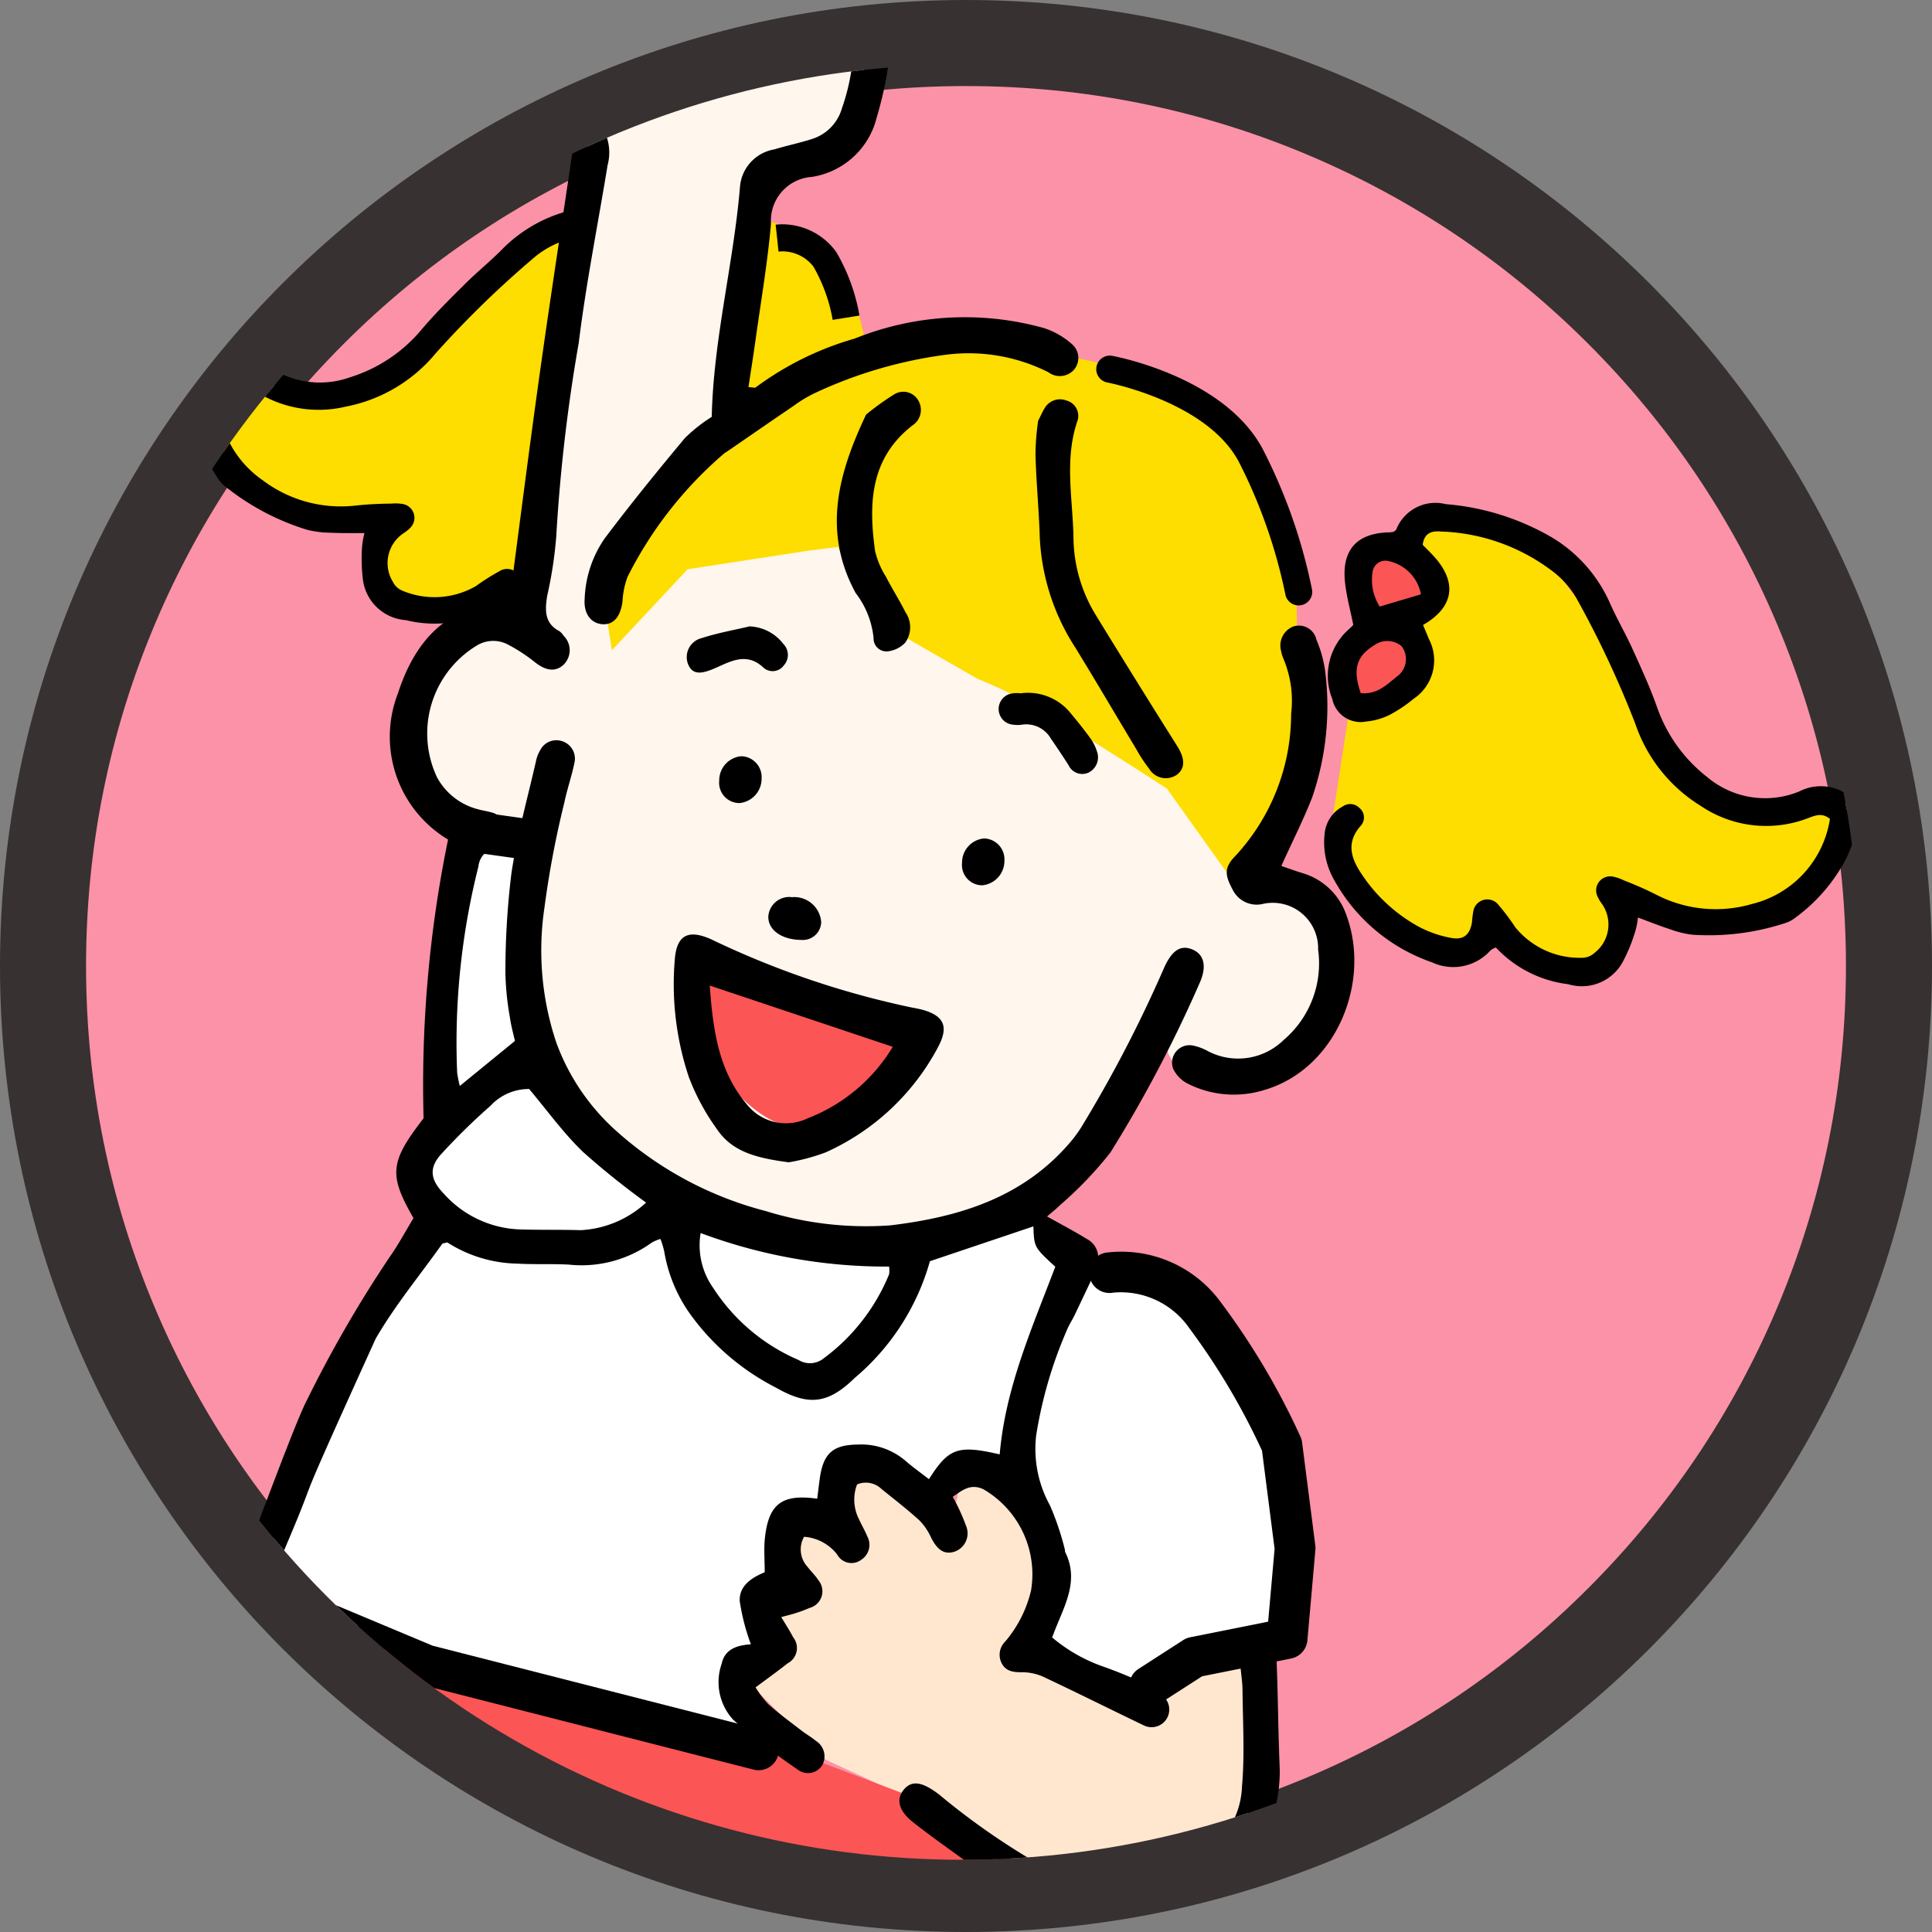 <svg xmlns="http://www.w3.org/2000/svg" xmlns:xlink="http://www.w3.org/1999/xlink" width="89.805" height="89.805" viewBox="0 0 89.805 89.805">
  <rect x="0" y="0" width="89.805" height="89.805" fill="#808080" stroke="none"/>
  <defs>
    <clipPath id="clip-path">
      <ellipse id="楕円形_3536" data-name="楕円形 3536" cx="41.724" cy="41.724" rx="41.724" ry="41.724" transform="translate(1276.101 6098.781)" fill="#fff" stroke="#e88521" stroke-width="3"/>
    </clipPath>
  </defs>
  <g id="グループ_24800" data-name="グループ 24800" transform="translate(-1310.957 -756.364)">
    <g id="パス_85097" data-name="パス 85097" transform="translate(1310.957 756.364)" fill="#fc92a7">
      <path d="M 44.903 87.805 C 39.11 87.805 33.492 86.671 28.204 84.435 C 23.095 82.274 18.507 79.18 14.566 75.24 C 10.625 71.299 7.531 66.71 5.371 61.602 C 3.134 56.314 2 50.695 2 44.903 C 2 39.11 3.134 33.492 5.371 28.204 C 7.531 23.095 10.625 18.507 14.566 14.566 C 18.507 10.625 23.095 7.531 28.204 5.371 C 33.492 3.134 39.11 2 44.903 2 C 50.695 2 56.314 3.134 61.602 5.371 C 66.71 7.531 71.299 10.625 75.24 14.566 C 79.18 18.507 82.274 23.095 84.435 28.204 C 86.671 33.492 87.805 39.11 87.805 44.903 C 87.805 50.695 86.671 56.314 84.435 61.602 C 82.274 66.71 79.18 71.299 75.24 75.24 C 71.299 79.18 66.71 82.274 61.602 84.435 C 56.314 86.671 50.695 87.805 44.903 87.805 Z" stroke="none"/>
      <path d="M 44.903 4 C 39.379 4 34.023 5.081 28.983 7.213 C 24.113 9.273 19.738 12.222 15.98 15.98 C 12.222 19.738 9.273 24.113 7.213 28.983 C 5.081 34.023 4 39.379 4 44.903 C 4 50.426 5.081 55.783 7.213 60.823 C 9.273 65.693 12.222 70.068 15.98 73.825 C 19.738 77.583 24.113 80.533 28.983 82.593 C 34.023 84.725 39.379 85.805 44.903 85.805 C 50.426 85.805 55.783 84.725 60.823 82.593 C 65.693 80.533 70.068 77.583 73.825 73.825 C 77.583 70.068 80.533 65.693 82.593 60.823 C 84.725 55.783 85.805 50.426 85.805 44.903 C 85.805 39.379 84.725 34.023 82.593 28.983 C 80.533 24.113 77.583 19.738 73.825 15.98 C 70.068 12.222 65.693 9.273 60.823 7.213 C 55.783 5.081 50.426 4 44.903 4 M 44.903 0 C 69.702 0 89.805 20.104 89.805 44.903 C 89.805 69.702 69.702 89.805 44.903 89.805 C 20.104 89.805 -7.62939453125e-06 69.702 -7.62939453125e-06 44.903 C -7.62939453125e-06 20.104 20.104 0 44.903 0 Z" stroke="none" fill="#383131"/>
    </g>
    <g id="マスクグループ_197" data-name="マスクグループ 197" transform="translate(37.855 -5339.417)" clip-path="url(#clip-path)">
      <g id="グループ_24782" data-name="グループ 24782" transform="translate(1270.741 6087.225)">
        <path id="パス_79608" data-name="パス 79608" d="M481.921,717.259l-2.306-.607-1.214,6.312-.364,7.526-.971,1.578.607,3.034-4.006,6.312-3.884,10.075,8.739,3.52,14.2,3.641-.607-2.792,2.185-1.578-1.335-2.185,1.942-.364-.364-3.156,2.064.121,1.335-3.156L501.1,747l2.064-.364,2.913,2.064.607,4.612-.85,1.213,5.462,1.578,6.069-2.306s.607-7.89-.121-9.589-5.341-6.555-5.341-6.555l-4.855-.971-1.093-2.428s-10.317,2.549-15.173-.607-6.555-3.884-7.647-7.768A41.31,41.31,0,0,1,481.921,717.259Z" transform="translate(-455.542 -669.283)" fill="#fff"/>
        <path id="パス_79609" data-name="パス 79609" d="M492.217,891.109l8.558.546,4.005,8.648,5.371,8.557,2.913,1.821s3.1,2.094,3.277,4.643-1.274,9.013-1.274,9.013l-4.37,3.1-4.006-2.094-.819-5.917.273-3.642S493.856,901.578,492.217,891.109Z" transform="translate(-467.538 -762.567)" fill="#fff"/>
        <path id="パス_79610" data-name="パス 79610" d="M535.652,865.815s3.824,5.826,5.735,6.464,5.1-.456,5.1-.456a27.5,27.5,0,0,0,4.643-5.371,13.26,13.26,0,0,1,2.367-3.277s3.186,3.915,4.461,4.461,2.549,1.093,3.186-.273a15.652,15.652,0,0,0,.637-4.643l-1-4.825-4.278-5.826-1.912-.091-2.185.911-1.547,2.64-1.548-.273s-3.55,4.825-6.008,5.917A74.221,74.221,0,0,0,535.652,865.815Z" transform="translate(-490.763 -741.643)" fill="#fff"/>
        <g id="グループ_23466" data-name="グループ 23466" transform="translate(0 0)">
          <path id="パス_79611" data-name="パス 79611" d="M492.972,617.745h-1.214l-.85,2.67.485,3.52-.121,1.456a15.522,15.522,0,0,0-.121,2.549,20.56,20.56,0,0,0,2.185,2.306l.728,1.578-3.156,21s-2.428.485-2.913,1.335-2.185,3.035-2.185,3.035l.364,3.763,3.277,2.185h1.214l.971.121-.485,5.948s.85,5.7,1.942,6.919a19.463,19.463,0,0,0,3.762,3.4c1.214.728,7.89,2.428,7.89,2.428s4.855.364,6.433-.242,6.069-3.035,6.312-4.249,3.156-4.855,3.156-4.855a1.661,1.661,0,0,0,.85,1.457c.85.364,4.37.243,4.612-.486a23.863,23.863,0,0,1,2.307-3.277,7.365,7.365,0,0,0,0-2.913,8,8,0,0,0-2.185-2.306l-1.457-.607-6.918-23.062s-8.254-2.064-11.531-.486-6.433,2.792-6.433,2.792l2.185-11.409a14.253,14.253,0,0,0,2.913-1.578c.364-.485,2.064-3.641,2.064-4.734a6.755,6.755,0,0,0-1.214-2.792l-1.7-2.792-.85-3.034-3.52.242-1.335-.607-1.335,1.335-1.092-1.821Z" transform="translate(-464.112 -615.748)" fill="#fff6ee" fill-rule="evenodd"/>
          <path id="パス_79612" data-name="パス 79612" d="M537.791,789.874l2.427-1.7,1.7-.243.971,4.612s-.242,3.52-.85,4.248-2.792,2.913-4.491,2.671a58.3,58.3,0,0,1-6.312-1.821l-3.884-2.428-4.491-2.063-3.4-3.4.971-1.456-.728-3.035,1.578-.486v-2.67l2.063.486.364-3.277,2.306.607,2.792,1.7.364-1.578,2.306.729,1.578,2.185-.486,5.22,3.156,1.7Z" transform="translate(-482.106 -702.789)" fill="#ffe7cf" fill-rule="evenodd"/>
          <path id="パス_79613" data-name="パス 79613" d="M488.941,876.358l1.7,6.19,8.133.486-.364-3.52Z" transform="translate(-465.786 -754.679)" fill="#fff6ee" fill-rule="evenodd"/>
          <path id="パス_79614" data-name="パス 79614" d="M515.457,677.271s.479,1.019,1.4,2.731,1.821,1.517,1.821,1.517l3.277,1.881a23.677,23.677,0,0,1,2.974,1.457c1.7.971,5.826,3.641,5.826,3.641l2.943,4.127,1,.273s2.185-3.55,2.185-5.128-.121-9.589-.121-9.589a10.539,10.539,0,0,0-7.768-9.1,26.026,26.026,0,0,0-13.716-.243s-5.947,3.4-7.283,5.1a48.259,48.259,0,0,0-3.4,5.826l.364,2.306,3.52-3.763,5.523-.85Z" transform="translate(-474.155 -643.29)" fill="#fedd00" fill-rule="evenodd"/>
          <path id="パス_79615" data-name="パス 79615" d="M577.658,693.573l.228.182-1.032,6.721s3.338,4.188,4.066,4.491a10.239,10.239,0,0,0,3.1,0l.364-1.153a8.7,8.7,0,0,0,2.792,1.942,5.138,5.138,0,0,0,2.488-.3l.728-1.517-.243-1.578a3.978,3.978,0,0,0,3.338,1.335,19.352,19.352,0,0,0,4.43-.85l2.185-1.881.971-2.731s.182-.243-2.427,0a9.976,9.976,0,0,1-5.28-1.4l-3.641-6.494-3.338-4.37-4.9-1.092-2.731,1.593-.911,1.047.546,1.957-.682,1.775-.41,1.047s.971.88.546.637S577.658,693.573,577.658,693.573Z" transform="translate(-512.794 -652.294)" fill="#fedd00" fill-rule="evenodd"/>
          <path id="パス_79616" data-name="パス 79616" d="M519.648,655.336l2.048.592,2,3.141.364,1.548-5.644,3Z" transform="translate(-481.548 -636.497)" fill="#fedd00" fill-rule="evenodd"/>
          <path id="パス_79617" data-name="パス 79617" d="M482.01,655.923l-2.23,16.887a4.67,4.67,0,0,0-2.458.319,7.241,7.241,0,0,1-3.6,0s-.774-.455-.774-1.093a16.587,16.587,0,0,1,.728-2.776s-3.141.455-3.869,0-3.869-2.594-3.869-2.594-1-3.869-.637-4.142,1.548-.091,1.548-.091,2.322,1.775,3.687,1.457a25.518,25.518,0,0,0,3.914-1.593l3.869-4.051Z" transform="translate(-453.106 -636.811)" fill="#fedd00" fill-rule="evenodd"/>
          <path id="パス_79618" data-name="パス 79618" d="M514.9,731.053l9.1,2.64-.729,2.367s-2.64,1.821-4.369,1.821-3.733-2.822-3.733-2.822Z" transform="translate(-479.665 -676.983)" fill="#fb5555" fill-rule="evenodd"/>
          <path id="パス_79619" data-name="パス 79619" d="M581.066,690.937l-.136-2.686,1.047-.045,2.094,2.367Z" transform="translate(-514.974 -654.073)" fill="#fb5555" fill-rule="evenodd"/>
          <path id="パス_79620" data-name="パス 79620" d="M580.774,695.64l1.275.819-.364,1.821-2.822,1.229-.182-2.5Z" transform="translate(-513.77 -658.048)" fill="#fb5555" fill-rule="evenodd"/>
          <path id="パス_79621" data-name="パス 79621" d="M454.22,792.358l8.011,3.763,17.236,3.884,4.491,1.7,6.069,4.248,5.1,1.214,8.375,7.161s-4.006,5.22-4.491,6.433-8.5,8.74-8.5,8.74l-9.1,5.341-13.352-1.456-15.9-8.5-7.283-.364-1.942,5.462L439.9,825.98Z" transform="translate(-439.562 -709.764)" fill="#fb5555" fill-rule="evenodd"/>
          <path id="パス_79622" data-name="パス 79622" d="M446.647,862.45l2.276-.637,4.37-.455,11.2,6.372.91,4.1-10.2-.819-9.377-4.1-1.366-2.367Z" transform="translate(-442.003 -746.659)" fill="#fb5555" fill-rule="evenodd"/>
          <path id="パス_79623" data-name="パス 79623" d="M540.678,932.184h1.335l2.185,4.977.971,8.739-2.67,5.826-2.428-.85,2.063-11.9Z" transform="translate(-493.126 -784.53)" fill="#fb5555" fill-rule="evenodd"/>
          <path id="パス_79624" data-name="パス 79624" d="M577.636,849.015l3.4-1.092,4.127,5.1,3.156,9.832-.607,4.127-3.156-8.861-3.763-6.433Z" transform="translate(-513.212 -739.475)" fill="#fb5555" fill-rule="evenodd"/>
          <g id="グループ_23465" data-name="グループ 23465">
            <g id="グループ_23464" data-name="グループ 23464">
              <path id="パス_79625" data-name="パス 79625" d="M491.477,684.56c-.135.26-.273.477-.364.711a20,20,0,0,0-1.412,4.866,5.423,5.423,0,0,0,.644,3.245,12.805,12.805,0,0,1,.692,2.055c.011.031,0,.071.008.1.657,1.3.009,2.432-.45,3.589-.047.119-.093.239-.151.389a7.479,7.479,0,0,0,2.421,1.371,21.91,21.91,0,0,1,2.109.883,2.3,2.3,0,0,1,.7.545.821.821,0,0,1-.979,1.285c-1.55-.743-3.088-1.514-4.644-2.246a2.393,2.393,0,0,0-1.016-.219c-.4,0-.739-.042-.934-.414a.86.86,0,0,1,.165-1.017,5.656,5.656,0,0,0,1.2-2.38,4.574,4.574,0,0,0-2.225-4.7c-.615-.28-1,.078-1.418.355a9.239,9.239,0,0,1,.618,1.346.9.9,0,0,1-.562,1.214c-.453.129-.769-.086-1.059-.658a2.773,2.773,0,0,0-.546-.806c-.564-.514-1.172-.98-1.765-1.462a1.046,1.046,0,0,0-1.132-.208,1.991,1.991,0,0,0,.093,1.623c.121.272.277.53.389.806a.82.82,0,0,1-.274,1.063.757.757,0,0,1-1.132-.234,2.142,2.142,0,0,0-1.539-.825,1.19,1.19,0,0,0,.163,1.4c.161.211.362.4.5.618a.8.8,0,0,1-.407,1.289,6.531,6.531,0,0,1-.653.243c-.186.061-.378.105-.664.183.2.336.394.63.554.94a.8.8,0,0,1-.259,1.21c-.45.359-.921.693-1.488,1.117a4.664,4.664,0,0,0,.59.779c.494.443,1.033.834,1.559,1.241.21.162.447.292.649.463a.852.852,0,0,1,.3,1.136.783.783,0,0,1-1.144.2,31.8,31.8,0,0,1-2.988-2.307,2.582,2.582,0,0,1-.541-2.614c.148-.7.754-.86,1.356-.9a9.994,9.994,0,0,1-.518-2.007c-.037-.745.612-1.114,1.161-1.343,0-.59-.044-1.088.008-1.576.169-1.6.792-2.074,2.433-1.841.039-.316.076-.633.12-.948.163-1.169.617-1.559,1.773-1.57a3.156,3.156,0,0,1,2.208.755c.346.3.725.569,1.092.854.921-1.451,1.349-1.6,3.289-1.152.262-3.089,1.509-5.886,2.584-8.722-.983-.905-.983-.905-1.018-1.876l-4.81,1.619a10.961,10.961,0,0,1-3.488,5.419c-1.261,1.231-2.163,1.316-3.674.454a11.169,11.169,0,0,1-3.857-3.246,6.988,6.988,0,0,1-1.33-3.077,3.759,3.759,0,0,0-.178-.585,1.864,1.864,0,0,0-.4.168,5.576,5.576,0,0,1-3.862,1.024c-.8-.041-1.6,0-2.393-.045a6.24,6.24,0,0,1-3.253-.987c-.122.037-.211.035-.241.077-1.039,1.461-2.193,2.856-3.087,4.4-5.093,11.219-1.395,3.33-5.709,13.191-1.164,3.569-11.5,27.06-12.223,30.751-.1.521-.137,1.054-.207,1.581a1.25,1.25,0,0,0,.328,1.077,5.118,5.118,0,0,1,.586,1.409h-1.786a3.23,3.23,0,0,1-.666-3.154c.789-2.915,1.444-5.872,2.343-8.752,3.135-10.042,4.829-12.995,9.775-22.3.734-1.378,3.633-9.558,4.36-10.941a57.591,57.591,0,0,1,3.837-6.641c.419-.592.762-1.238,1.12-1.827-1.165-2.026-1.095-2.615.469-4.64a56.757,56.757,0,0,1,1.138-12.956,5.57,5.57,0,0,1-2.334-6.784c.784-2.424,2.286-4.208,5.177-4.221.473-3.567.922-7.114,1.419-10.656.493-3.513,1.034-7.019,1.562-10.576a5.588,5.588,0,0,1-2.663-2.511c-.486-1.228-.01-2.417.285-3.651a3.688,3.688,0,0,1-.952-2.91,9.723,9.723,0,0,1,.734-4.182c.615-1.3,1.555-1.678,2.736-1.067a3.518,3.518,0,0,0,.56.207.691.691,0,0,0,.2,0c1.533-1.575,1.586-1.582,3.47-.427a2.121,2.121,0,0,1,2.88.205,10.073,10.073,0,0,1,1.572-.43,2.752,2.752,0,0,1,3.231,2.8c.046.928.008,1.859.008,2.761.067.07.1.133.159.164,2.137,1.165,2.766,3.027,2.418,5.311a17.755,17.755,0,0,1-.543,2.427,3.684,3.684,0,0,1-3.008,2.738,2.04,2.04,0,0,0-1.9,2.175c-.16,1.817-.47,3.62-.722,5.429-.1.714-.214,1.427-.325,2.167.26.02.305.038.322.023a14.357,14.357,0,0,1,4.617-2.279,13.69,13.69,0,0,1,8.79-.49,3.659,3.659,0,0,1,1.34.778.843.843,0,0,1,.047,1.177.883.883,0,0,1-1.175.1,8.227,8.227,0,0,0-4.723-.819,20.678,20.678,0,0,0-6.1,1.772,6.02,6.02,0,0,0-1.022.612c-1.046.708-2.083,1.428-3.124,2.143-.026.019-.06.031-.085.052a18.438,18.438,0,0,0-4.509,5.753,3.85,3.85,0,0,0-.235,1.163c-.1.711-.434,1.083-.957,1.034s-.855-.506-.8-1.182a5.246,5.246,0,0,1,.933-2.807c1.2-1.593,2.456-3.14,3.733-4.669a7.422,7.422,0,0,1,1.241-.978c.078-3.6,1.007-7.093,1.31-10.66a1.922,1.922,0,0,1,1.6-1.773c.57-.175,1.159-.294,1.727-.476a2.1,2.1,0,0,0,1.414-1.434,9.676,9.676,0,0,0,.544-3.525,2.36,2.36,0,0,0-.853-1.733,4.69,4.69,0,0,0-3.829-1.02,1.617,1.617,0,0,0-1.361,1.892,1.177,1.177,0,0,0,.4.756,2.883,2.883,0,0,0,2.634.485c.093-.035.182-.083.278-.111a.754.754,0,0,1,.939.361.71.71,0,0,1-.157.99,2.836,2.836,0,0,1-1.347.535c-1.73.049-3.306-.351-4.171-1.722l-2.365-.9a2.214,2.214,0,0,1-2.265-.352,3.875,3.875,0,0,1-.713.335c-.975.236-1.267.938-1.381,1.834a1.9,1.9,0,0,0,1.031,1.888,4.717,4.717,0,0,0,.428.255,2.276,2.276,0,0,1,1.295,2.68c-.45,2.753-1,5.493-1.341,8.259a78.265,78.265,0,0,0-1.045,9,19.371,19.371,0,0,1-.421,2.754c-.1.641-.145,1.268.562,1.64a.742.742,0,0,1,.2.216.94.94,0,0,1,0,1.346c-.376.352-.827.284-1.334-.117a7.78,7.78,0,0,0-1.312-.85,1.467,1.467,0,0,0-1.435.106,4.778,4.778,0,0,0-1.8,6.1,3.016,3.016,0,0,0,1.91,1.483c.191.055.391.079.582.135a.9.9,0,0,1,.723.846.755.755,0,0,1-.568.837.95.95,0,0,0-.724.838,33.416,33.416,0,0,0-.989,9.583,5.593,5.593,0,0,0,.123.62l2.562-2.092c-.078-.353-.178-.7-.226-1.054a13.419,13.419,0,0,1-.216-2.072A37.471,37.471,0,0,1,465.31,664c.263-1.769.753-3.5,1.15-5.252a1.572,1.572,0,0,1,.181-.46.841.841,0,0,1,1.012-.437.85.85,0,0,1,.583,1.025c-.127.617-.339,1.216-.466,1.833a44.4,44.4,0,0,0-.925,4.887,13.474,13.474,0,0,0,.559,6.291,10.207,10.207,0,0,0,2.767,4.074,16.635,16.635,0,0,0,6.955,3.734,15.757,15.757,0,0,0,5.8.666c3.174-.381,6.115-1.271,8.306-3.8a6,6,0,0,0,.591-.8,61.192,61.192,0,0,0,3.809-7.334c.361-.823.757-1.107,1.294-.905.582.219.737.8.358,1.611a60.856,60.856,0,0,1-4.129,7.839,17.546,17.546,0,0,1-2.332,2.438c-.184.187-.395.346-.615.537.651.366,1.274.691,1.871,1.059a.967.967,0,0,1,.44,1.207c-.081.249-.185.49-.277.735m8.541,15.914c.164,2.249.144,4.511.241,6.766a7.036,7.036,0,0,1-1.2,4.045,3.889,3.889,0,0,1-1.133,1.081c-.656.446-1.371.806-2.186,1.273.286.294.514.558.772.788q3.167,2.815,6.344,5.618c.124.11.249.221.363.342.609.647.607,1.012.063,1.734-.94,1.247-1.865,2.507-2.789,3.766a5.126,5.126,0,0,0-.293.526l2.591-.591c.386-1,1.5-1.231,2.55-1.5a1.831,1.831,0,0,1,1.831.558c2.136,2.283,4.292,4.56,5.15,7.7.533,1.955,1.1,3.9,1.625,5.857a13.846,13.846,0,0,1,.315,4.157,10.879,10.879,0,0,1-1.149,3.269c-.067.183-.353.425-.513.409-.711.635-.939.908-1.576,1.045-.309.268-.388.088-.792.173a4.02,4.02,0,0,1-3.56-.854,19.583,19.583,0,0,1-3.162-3.121c-.908-1.223-1.936-2.356-3.006-3.642-.214.395-.365.709-.548,1a42.793,42.793,0,0,1-2.609,4.112A7.624,7.624,0,0,1,490,746.158a4.994,4.994,0,0,1-3.018-1.8c-.737-.943-1.544-1.834-2.237-2.807a17.651,17.651,0,0,1-1.1-2.083,3.368,3.368,0,0,0-.456.151,8.948,8.948,0,0,1-3.769.818c-1.7-.01-3.39,0-5.085,0H473.2c.608,2.138,1.047,4.228,1.8,6.2a65.864,65.864,0,0,0,4.849,10.589,15.052,15.052,0,0,0,2.107,2.89c.39.4.73.846,1.118,1.3,1.059-.57,1.933.149,2.873.5a2.772,2.772,0,0,1,3.911,1.755,25.006,25.006,0,0,1,1.351,6.713c0,1.625.133,3.25.2,4.876a3.828,3.828,0,0,1-.021,1.091,16.516,16.516,0,0,1-2.783,6.442,7.1,7.1,0,0,1-1.492,1.587,3.535,3.535,0,0,1-1.419.789c-2.1.819-3.874.765-4.96-.156-2.686-2.277-4.659-4.932-4.485-8.687.072-1.559.138-3.12.26-4.676a7.747,7.747,0,0,1,.386-1.642,1.04,1.04,0,0,1,.953-.764.818.818,0,0,1,.844,1.241,6.266,6.266,0,0,0-.687,3.119c.983,4.027,2.528,5.2,4.023,5.095,1.469-.1,2.958-1.151,4.893-5.434a13.6,13.6,0,0,0-1.333-9.2c-.35-.692-1.046-.869-1.7-1.114-.385-.142-.741-.36-1.262-.621a1.9,1.9,0,0,1-.822.048c-.282-.087-.5-.4-.728-.64-2.289-2.363-3.624-5.314-4.974-8.236a63.208,63.208,0,0,1-4.315-11.981c-.114-.483-.23-.966-.341-1.433l-8.3-2.852c.255,1.118.513,2.306.8,3.488a66.335,66.335,0,0,0,4.941,13.654,38.749,38.749,0,0,0,2.348,3.928c1.066,1.645,2.207,3.241,3.294,4.873a21.988,21.988,0,0,0,3.141,3.984,1.744,1.744,0,0,1,.413.548.707.707,0,0,1-.262.964,1.3,1.3,0,0,1-.913.082,1.573,1.573,0,0,1-.652-.588c-.959-1.273-1.928-2.541-2.84-3.847-1.312-1.881-2.648-3.751-3.842-5.705a52.99,52.99,0,0,1-2.862-5.353,66.6,66.6,0,0,1-3.984-11.048c-.084-.317-.187-.63-.3-1.008-1.18,0-2.34-.015-3.5,0a26.269,26.269,0,0,1-6.794-.939,23.39,23.39,0,0,1-5.375-2.319,9.848,9.848,0,0,0-2.669-1.233,2.142,2.142,0,0,1-1.425-1.169.938.938,0,0,1,.2-1.257.825.825,0,0,1,1.208.278,1.6,1.6,0,0,0,1.135.7,5.176,5.176,0,0,1,2.13,1.034,7.96,7.96,0,0,0,1.558.86c1,.455,2,.9,3.024,1.286a10.411,10.411,0,0,0,1.729.432,28.225,28.225,0,0,0,7.527.6c.165-.013.332-.013.5-.032a1.387,1.387,0,0,0,.277-.131c-.31-1.072-.626-2.165-.987-3.411-.679-.345-1.523-.736-2.329-1.193-.98-.556-1.957-1.126-2.883-1.766a19.13,19.13,0,0,0-3.749-2.052,11.058,11.058,0,0,0-5.979-.519,1.29,1.29,0,0,0-1.179.9.816.816,0,0,1-1.159.588.941.941,0,0,1-.459-1.343,2.99,2.99,0,0,1,2.3-1.721,12.99,12.99,0,0,1,5.822.336,18.463,18.463,0,0,1,5.417,2.7,21.359,21.359,0,0,0,2.375,1.454c1.286.694,2.612,1.316,3.9,2a33.985,33.985,0,0,0,9.663,3.351,24.215,24.215,0,0,0,8.141.087,11.054,11.054,0,0,0,3.13-1.241c1.723-.858,3.4-1.8,5.1-2.717a8.06,8.06,0,0,0,1.1-.673,29.26,29.26,0,0,0,6.484-6.29c1.609-2.321,3.334-4.56,5-6.839.273-.374.52-.767.836-1.236-1.3-1.256-2.571-2.506-3.868-3.727-1.274-1.2-2.933-1.979-3.847-3.5-1.243-.133-2.463-.234-3.674-.4a8.4,8.4,0,0,1-3.914-1.632c-1.065-.794-2.165-1.541-3.207-2.362-.694-.547-.8-1.082-.439-1.521.385-.467.895-.346,1.643.227a33.3,33.3,0,0,0,4.047,2.888,10.389,10.389,0,0,0,3.329.921,6.752,6.752,0,0,0,5.266-1.321,3.816,3.816,0,0,0,1.435-2.85c.133-1.481.039-2.983.026-4.476,0-.43-.094-.86-.092-1.289m8.951,39.626c.89-.439,1.972-1.89.782-7.781-.991-1.792-1.8-3.66-3.33-5.048a9.442,9.442,0,0,0-1.8-1.212,1.658,1.658,0,0,0-2.173.393c-.669.768-1.227,1.635-1.823,2.467-.094.132-2.963.441-3.038.589a20.854,20.854,0,0,1-2.159,2.928c.266.88.563,1.814.826,2.758a.755.755,0,0,1-.389.934.782.782,0,0,1-1.056-.271,2.988,2.988,0,0,1-.368-.7c-.184-.485-.336-.982-.525-1.542-.267.2-.512.356-.734.543a15.665,15.665,0,0,1-3.525,2.229c-.812.377-1.6.8-2.391,1.226-.512.278-1,.6-1.415.858a15.306,15.306,0,0,0,.952,1.722c.768,1.042,1.565,2.065,2.42,3.036a3.235,3.235,0,0,0,1.3.872,6.212,6.212,0,0,0,5.113-.272,7.594,7.594,0,0,0,3.044-2.936,28.139,28.139,0,0,0,2.127-4.047c.357-.906.593-.589,1.095-1.347.234-.354.413-.517.863-.37a2.355,2.355,0,0,1,1.151,1.109C504.713,739.971,507.053,740.867,508.148,740.327Zm-42.006-66.294a2.437,2.437,0,0,0-1.816.786,29.466,29.466,0,0,0-2.331,2.291c-.541.634-.428,1.167.148,1.768a4.971,4.971,0,0,0,3.5,1.68c.961.033,1.924.008,2.885.037a4.849,4.849,0,0,0,3.037-1.282,36.852,36.852,0,0,1-2.917-2.342C467.751,676.1,467.014,675.072,466.142,674.033Zm7.961,6.683a3.426,3.426,0,0,0,.58,2.561,8.9,8.9,0,0,0,3.969,3.352,1.008,1.008,0,0,0,1.126-.045,9.172,9.172,0,0,0,3.083-3.939,1.238,1.238,0,0,0,0-.358A24.641,24.641,0,0,1,474.1,680.716Zm39.143,60.419a10.139,10.139,0,0,0-.133-4.054c-.5-1.824-1.018-3.643-1.486-5.475a9.6,9.6,0,0,0-1.782-3.638c-.825-1.04-1.685-2.054-2.57-3.043-.665-.745-1.08-.717-2.011.094,2.607,1.831,4,4.545,5.319,7.3A27.4,27.4,0,0,1,513.246,741.136ZM487.872,781a9.186,9.186,0,0,0,.669-1.2c.393-1.021.773-2.051,1.074-3.1a5.564,5.564,0,0,0,.162-1.666c-.033-1.326-.221-2.654-.17-3.976.09-2.314-.758-4.434-1.206-6.636a1.317,1.317,0,0,0-1.221-1.054c.206.569.36,1.026.535,1.474a13.147,13.147,0,0,1,1.071,5.132c-.02.862-.115,1.723-.131,2.585A46.9,46.9,0,0,1,487.872,781Zm-14.6-157.63c.346-.626.652-1.165.943-1.712a1.094,1.094,0,0,0,.081-.379c.116-.98.21-1.964.346-2.942.115-.836.119-.863-.76-1.344a2.759,2.759,0,0,1-.324.7,5.884,5.884,0,0,0-1.094,4.377A1.274,1.274,0,0,0,473.268,623.37Zm-5.965-6.036a6.841,6.841,0,0,0-.737,4.786,1.056,1.056,0,0,0,.51.684,1.122,1.122,0,0,0,.825.011c.124-.045.194-.382.2-.589.017-.595-.058-1.194-.012-1.784.067-.88.207-1.755.321-2.663Zm11.141,3.117a2.336,2.336,0,0,0,.135-.475c.032-.463.062-.927.048-1.39-.037-1.283-.576-1.652-1.875-1.307-.336,1.019-.936,1.979-.677,3.172Zm-7.6-3.825a7.866,7.866,0,0,0-1.059,5.552.772.772,0,0,0,1.078.649,13.871,13.871,0,0,1,.817-5.659Z" transform="translate(-439.177 -614.847)" fill-rule="evenodd"/>
              <path id="パス_79626" data-name="パス 79626" d="M600.057,698.2c-.385-.32-.724-.141-1.05-.024a5.416,5.416,0,0,1-4.957-.583,7.185,7.185,0,0,1-3.034-3.8,46.409,46.409,0,0,0-2.74-5.847,4.255,4.255,0,0,0-1.214-1.334,9.045,9.045,0,0,0-5.1-1.772c-.425-.033-.759.066-.836.619.167.171.365.36.547.563,1.071,1.2.9,2.341-.53,3.163.089.213.184.436.276.66a2.144,2.144,0,0,1-.712,2.769,6.52,6.52,0,0,1-1.137.76,3.14,3.14,0,0,1-1.085.3,1.341,1.341,0,0,1-1.559-1.045,2.887,2.887,0,0,1,.789-3.264,2.256,2.256,0,0,0,.185-.184c-.138-.7-.325-1.359-.389-2.03-.142-1.478.574-2.238,2.058-2.272.074,0,.148-.016.207-.023.051-.044.1-.07.123-.111a1.958,1.958,0,0,1,2.3-1.177,11.65,11.65,0,0,1,4.963,1.564A6.73,6.73,0,0,1,589.8,688.1c.322.743.737,1.445,1.072,2.183.408.9.823,1.8,1.15,2.728a7.063,7.063,0,0,0,2.322,3.237,4.172,4.172,0,0,0,4.3.669,2.171,2.171,0,0,1,2.108.075,1.1,1.1,0,0,1,.646,1.318,8.272,8.272,0,0,1-.579,1.723,8,8,0,0,1-2.416,2.791,1.452,1.452,0,0,1-.475.233,11.37,11.37,0,0,1-4.278.524,4.645,4.645,0,0,1-1.03-.254c-.48-.156-.95-.345-1.488-.544a3.591,3.591,0,0,1-.107.584,7.716,7.716,0,0,1-.592,1.466,2.161,2.161,0,0,1-2.536,1.051,5.515,5.515,0,0,1-3.369-1.708.955.955,0,0,0-.242.128,2.325,2.325,0,0,1-2.724.563,8.279,8.279,0,0,1-4.624-3.965,3.5,3.5,0,0,1-.371-1.994,1.6,1.6,0,0,1,.839-1.284.594.594,0,0,1,.772.059.571.571,0,0,1,.077.826c-.771.862-.395,1.652.132,2.4a7.512,7.512,0,0,0,2.585,2.316,5.146,5.146,0,0,0,1.5.51c.564.1.85-.161.945-.724a4.891,4.891,0,0,1,.065-.528.658.658,0,0,1,1.174-.278,10.129,10.129,0,0,1,.777,1.034,3.851,3.851,0,0,0,3.143,1.414.839.839,0,0,0,.536-.225,1.667,1.667,0,0,0,.332-2.3,1.908,1.908,0,0,1-.192-.327.653.653,0,0,1,.724-.918,2.041,2.041,0,0,1,.5.172,16.646,16.646,0,0,1,1.53.678,6.016,6.016,0,0,0,4.434.419A4.824,4.824,0,0,0,600.057,698.2Zm-21.811-5.849c.784.087,1.245-.43,1.748-.822a.99.99,0,0,0,.156-1.353,1.027,1.027,0,0,0-1.245-.069C578.047,690.628,577.861,691.227,578.246,692.348Zm2.8-4.591a1.943,1.943,0,0,0-1.55-1.554.6.6,0,0,0-.7.523,2.318,2.318,0,0,0,.334,1.6Z" transform="translate(-512.635 -651.578)" fill-rule="evenodd"/>
              <path id="パス_79627" data-name="パス 79627" d="M516.9,737.187c-1.416-.192-2.6-.45-3.33-1.534a10.4,10.4,0,0,1-1.313-2.433,13.614,13.614,0,0,1-.648-5.5c.094-1.111.645-1.367,1.687-.9a40.885,40.885,0,0,0,9.3,3.166c.163.03.327.062.487.1,1.052.285,1.27.8.75,1.762a11.009,11.009,0,0,1-5.208,4.874A9.22,9.22,0,0,1,516.9,737.187Zm4.84-5.368-8.511-2.849c.155,2.1.415,4.049,1.809,5.621a2.315,2.315,0,0,0,2.747.549A7.962,7.962,0,0,0,521.737,731.819Z" transform="translate(-477.878 -674.603)" fill-rule="evenodd"/>
              <path id="パス_79628" data-name="パス 79628" d="M566.406,706.9c.353.12.659.234.972.328a3.08,3.08,0,0,1,2.068,2c1.135,3.161-.547,7.126-3.826,8.083a4.752,4.752,0,0,1-3.578-.3,1.5,1.5,0,0,1-.664-.685.812.812,0,0,1,.889-1.085,2.461,2.461,0,0,1,.738.272,3.025,3.025,0,0,0,3.511-.526,4.674,4.674,0,0,0,1.6-4.2,2.112,2.112,0,0,0-2.548-2.129,1.24,1.24,0,0,1-1.412-.633c-.38-.7-.425-1.049.13-1.609a9.722,9.722,0,0,0,2.576-6.593,5.044,5.044,0,0,0-.35-2.537,1.577,1.577,0,0,1-.117-.381.95.95,0,0,1,.567-1.137.837.837,0,0,1,1.078.619,5.7,5.7,0,0,1,.4,1.434,13.006,13.006,0,0,1-.6,5.891C567.43,704.761,566.917,705.767,566.406,706.9Z" transform="translate(-504.485 -658.091)" fill-rule="evenodd"/>
              <path id="パス_79629" data-name="パス 79629" d="M547.805,674.121c.164-.322.213-.448.287-.557a.823.823,0,0,1,1.029-.382.737.737,0,0,1,.507.955c-.616,1.8-.21,3.618-.182,5.428a7.006,7.006,0,0,0,1.041,3.594q1.871,3.053,3.78,6.083c.357.568.385,1.015,0,1.323a.9.9,0,0,1-1.3-.265,7.094,7.094,0,0,1-.6-.911c-.94-1.563-1.863-3.138-2.816-4.693a10.3,10.3,0,0,1-1.671-5.144c-.039-1.293-.167-2.582-.2-3.874A11.66,11.66,0,0,1,547.805,674.121Z" transform="translate(-497.187 -646.008)" fill-rule="evenodd"/>
              <path id="パス_79630" data-name="パス 79630" d="M529.212,673.439a12.189,12.189,0,0,1,1.294-.932.8.8,0,0,1,1.133.275.857.857,0,0,1-.262,1.152c-1.986,1.537-2.052,3.647-1.746,5.852a3.955,3.955,0,0,0,.5,1.182c.288.56.628,1.093.912,1.657a1.234,1.234,0,0,1-.007,1.41,1.333,1.333,0,0,1-.826.41.6.6,0,0,1-.65-.623,4.1,4.1,0,0,0-.834-2.092C527.188,678.9,527.892,676.221,529.212,673.439Z" transform="translate(-486.593 -645.611)" fill-rule="evenodd"/>
              <path id="パス_79631" data-name="パス 79631" d="M545.039,702.488a2.542,2.542,0,0,1,2.312.91c.317.38.628.767.919,1.167a2.161,2.161,0,0,1,.312.614.791.791,0,0,1-.4,1,.7.7,0,0,1-.918-.354c-.268-.415-.541-.828-.822-1.234a1.319,1.319,0,0,0-1.349-.644,1.4,1.4,0,0,1-.394,0,.731.731,0,0,1-.032-1.456A1.439,1.439,0,0,1,545.039,702.488Z" transform="translate(-495.235 -661.705)" fill-rule="evenodd"/>
              <path id="パス_79632" data-name="パス 79632" d="M515.765,695.812a2.076,2.076,0,0,1,1.569.813.722.722,0,0,1,.025,1,.639.639,0,0,1-.975.077c-.762-.69-1.5-.264-2.2.044-.684.3-1.047.307-1.259-.137a.908.908,0,0,1,.63-1.255C514.273,696.118,515.026,695.988,515.765,695.812Z" transform="translate(-478.564 -658.14)" fill-rule="evenodd"/>
              <path id="パス_79633" data-name="パス 79633" d="M522.535,724.849c-.907-.008-1.543-.46-1.529-1.087a.973.973,0,0,1,1.1-.9,1.257,1.257,0,0,1,1.358,1.159A.854.854,0,0,1,522.535,724.849Z" transform="translate(-482.931 -672.603)" fill-rule="evenodd"/>
              <path id="パス_79634" data-name="パス 79634" d="M540.36,718.138A1.125,1.125,0,0,1,541.38,717a.972.972,0,0,1,.949,1.044,1.136,1.136,0,0,1-1.029,1.133A.943.943,0,0,1,540.36,718.138Z" transform="translate(-493.28 -669.47)" fill-rule="evenodd"/>
              <path id="パス_79635" data-name="パス 79635" d="M516.1,709.921a1.124,1.124,0,0,1,1.02-1.136.971.971,0,0,1,.949,1.044,1.135,1.135,0,0,1-1.029,1.133A.943.943,0,0,1,516.1,709.921Z" transform="translate(-480.307 -665.077)" fill-rule="evenodd"/>
            </g>
            <path id="パス_79636" data-name="パス 79636" d="M479.56,674.49A2.325,2.325,0,0,1,477.212,673c-.025-.063-.095-.109-.182-.205a5.514,5.514,0,0,1-3.755.4,2.161,2.161,0,0,1-2-1.881,7.753,7.753,0,0,1-.035-1.581,3.59,3.59,0,0,1,.107-.584c-.573,0-1.079.006-1.584-.018a4.646,4.646,0,0,1-1.053-.128A11.375,11.375,0,0,1,464.9,667a1.451,1.451,0,0,1-.362-.386,7.991,7.991,0,0,1-1.271-3.465,8.266,8.266,0,0,1,.068-1.817c.094-.646.438-.874,1.071-1a2.171,2.171,0,0,1,2,.677,4.171,4.171,0,0,0,4.263.9,7.059,7.059,0,0,0,3.318-2.205c.635-.753,1.342-1.448,2.042-2.144.575-.572,1.212-1.081,1.776-1.662a6.729,6.729,0,0,1,3.519-1.836m-.43,1.416a4.264,4.264,0,0,0-1.608.818,46.447,46.447,0,0,0-4.632,4.5,7.182,7.182,0,0,1-4.182,2.475,5.417,5.417,0,0,1-4.842-1.21c-.264-.225-.517-.512-.991-.349a4.825,4.825,0,0,0,1.978,4.981,6.02,6.02,0,0,0,4.3,1.178,16.5,16.5,0,0,1,1.671-.092,2.044,2.044,0,0,1,.529.016.653.653,0,0,1,.352,1.115,1.857,1.857,0,0,1-.294.237,1.667,1.667,0,0,0-.505,2.272.84.84,0,0,0,.422.4,3.851,3.851,0,0,0,3.44-.21,10.2,10.2,0,0,1,1.092-.691.658.658,0,0,1,1,.676,4.8,4.8,0,0,1-.127.516c-.111.561.062.91.627,1.012.076-.74-1.18-1.82-.663-1.89" transform="translate(-452.044 -635.813)" fill-rule="evenodd"/>
            <path id="パス_79637" data-name="パス 79637" d="M524.387,660.1l1.245-.2a8.765,8.765,0,0,0-1.079-2.954,3.093,3.093,0,0,0-2.818-1.272l.139,1.252-.07-.626.066.626a1.818,1.818,0,0,1,1.623.7A7.568,7.568,0,0,1,524.387,660.1Z" transform="translate(-483.321 -636.676)"/>
            <path id="パス_79638" data-name="パス 79638" d="M563.157,680.371a.618.618,0,0,0,.113-.01.63.63,0,0,0,.509-.731,25.123,25.123,0,0,0-2.282-6.51c-1.766-3.355-6.8-4.314-7.018-4.353a.63.63,0,0,0-.227,1.239c.046.009,4.652.891,6.131,3.7a24.255,24.255,0,0,1,2.156,6.146A.63.63,0,0,0,563.157,680.371Z" transform="translate(-500.432 -643.673)"/>
            <path id="パス_79639" data-name="パス 79639" d="M493.067,799.977a.945.945,0,0,0,.233-1.861l-15.383-3.927-7-2.932a.945.945,0,1,0-.73,1.743l7.067,2.959a1.015,1.015,0,0,0,.131.044l15.45,3.945A.949.949,0,0,0,493.067,799.977Z" transform="translate(-455.447 -709.136)"/>
            <path id="パス_79640" data-name="パス 79640" d="M555.87,779.391a.938.938,0,0,0,.511-.151L558.308,778l4.139-.828a.945.945,0,0,0,.756-.844l.37-4.191a.932.932,0,0,0,0-.2l-.617-4.807a.932.932,0,0,0-.075-.267,33.739,33.739,0,0,0-3.7-6.244,5.716,5.716,0,0,0-5.361-2.308.945.945,0,0,0,.362,1.855A3.868,3.868,0,0,1,557.7,761.8a31.755,31.755,0,0,1,3.393,5.713l.585,4.563-.3,3.385-3.62.724a.935.935,0,0,0-.327.132l-2.078,1.339a.945.945,0,0,0,.513,1.739Z" transform="translate(-500.07 -691.525)"/>
            <path id="パス_79641" data-name="パス 79641" d="M492.972,716.542a.945.945,0,0,0,.13-1.881l-3.082-.431a.945.945,0,1,0-.262,1.872l3.082.431A.908.908,0,0,0,492.972,716.542Z" transform="translate(-465.788 -667.982)"/>
            <path id="パス_79642" data-name="パス 79642" d="M501.452,891.06a.945.945,0,0,0,.054-1.889l-8.382-.493a.945.945,0,0,0-.111,1.887l8.382.493Z" transform="translate(-467.488 -761.267)"/>
          </g>
        </g>
      </g>
    </g>
  </g>
</svg>
